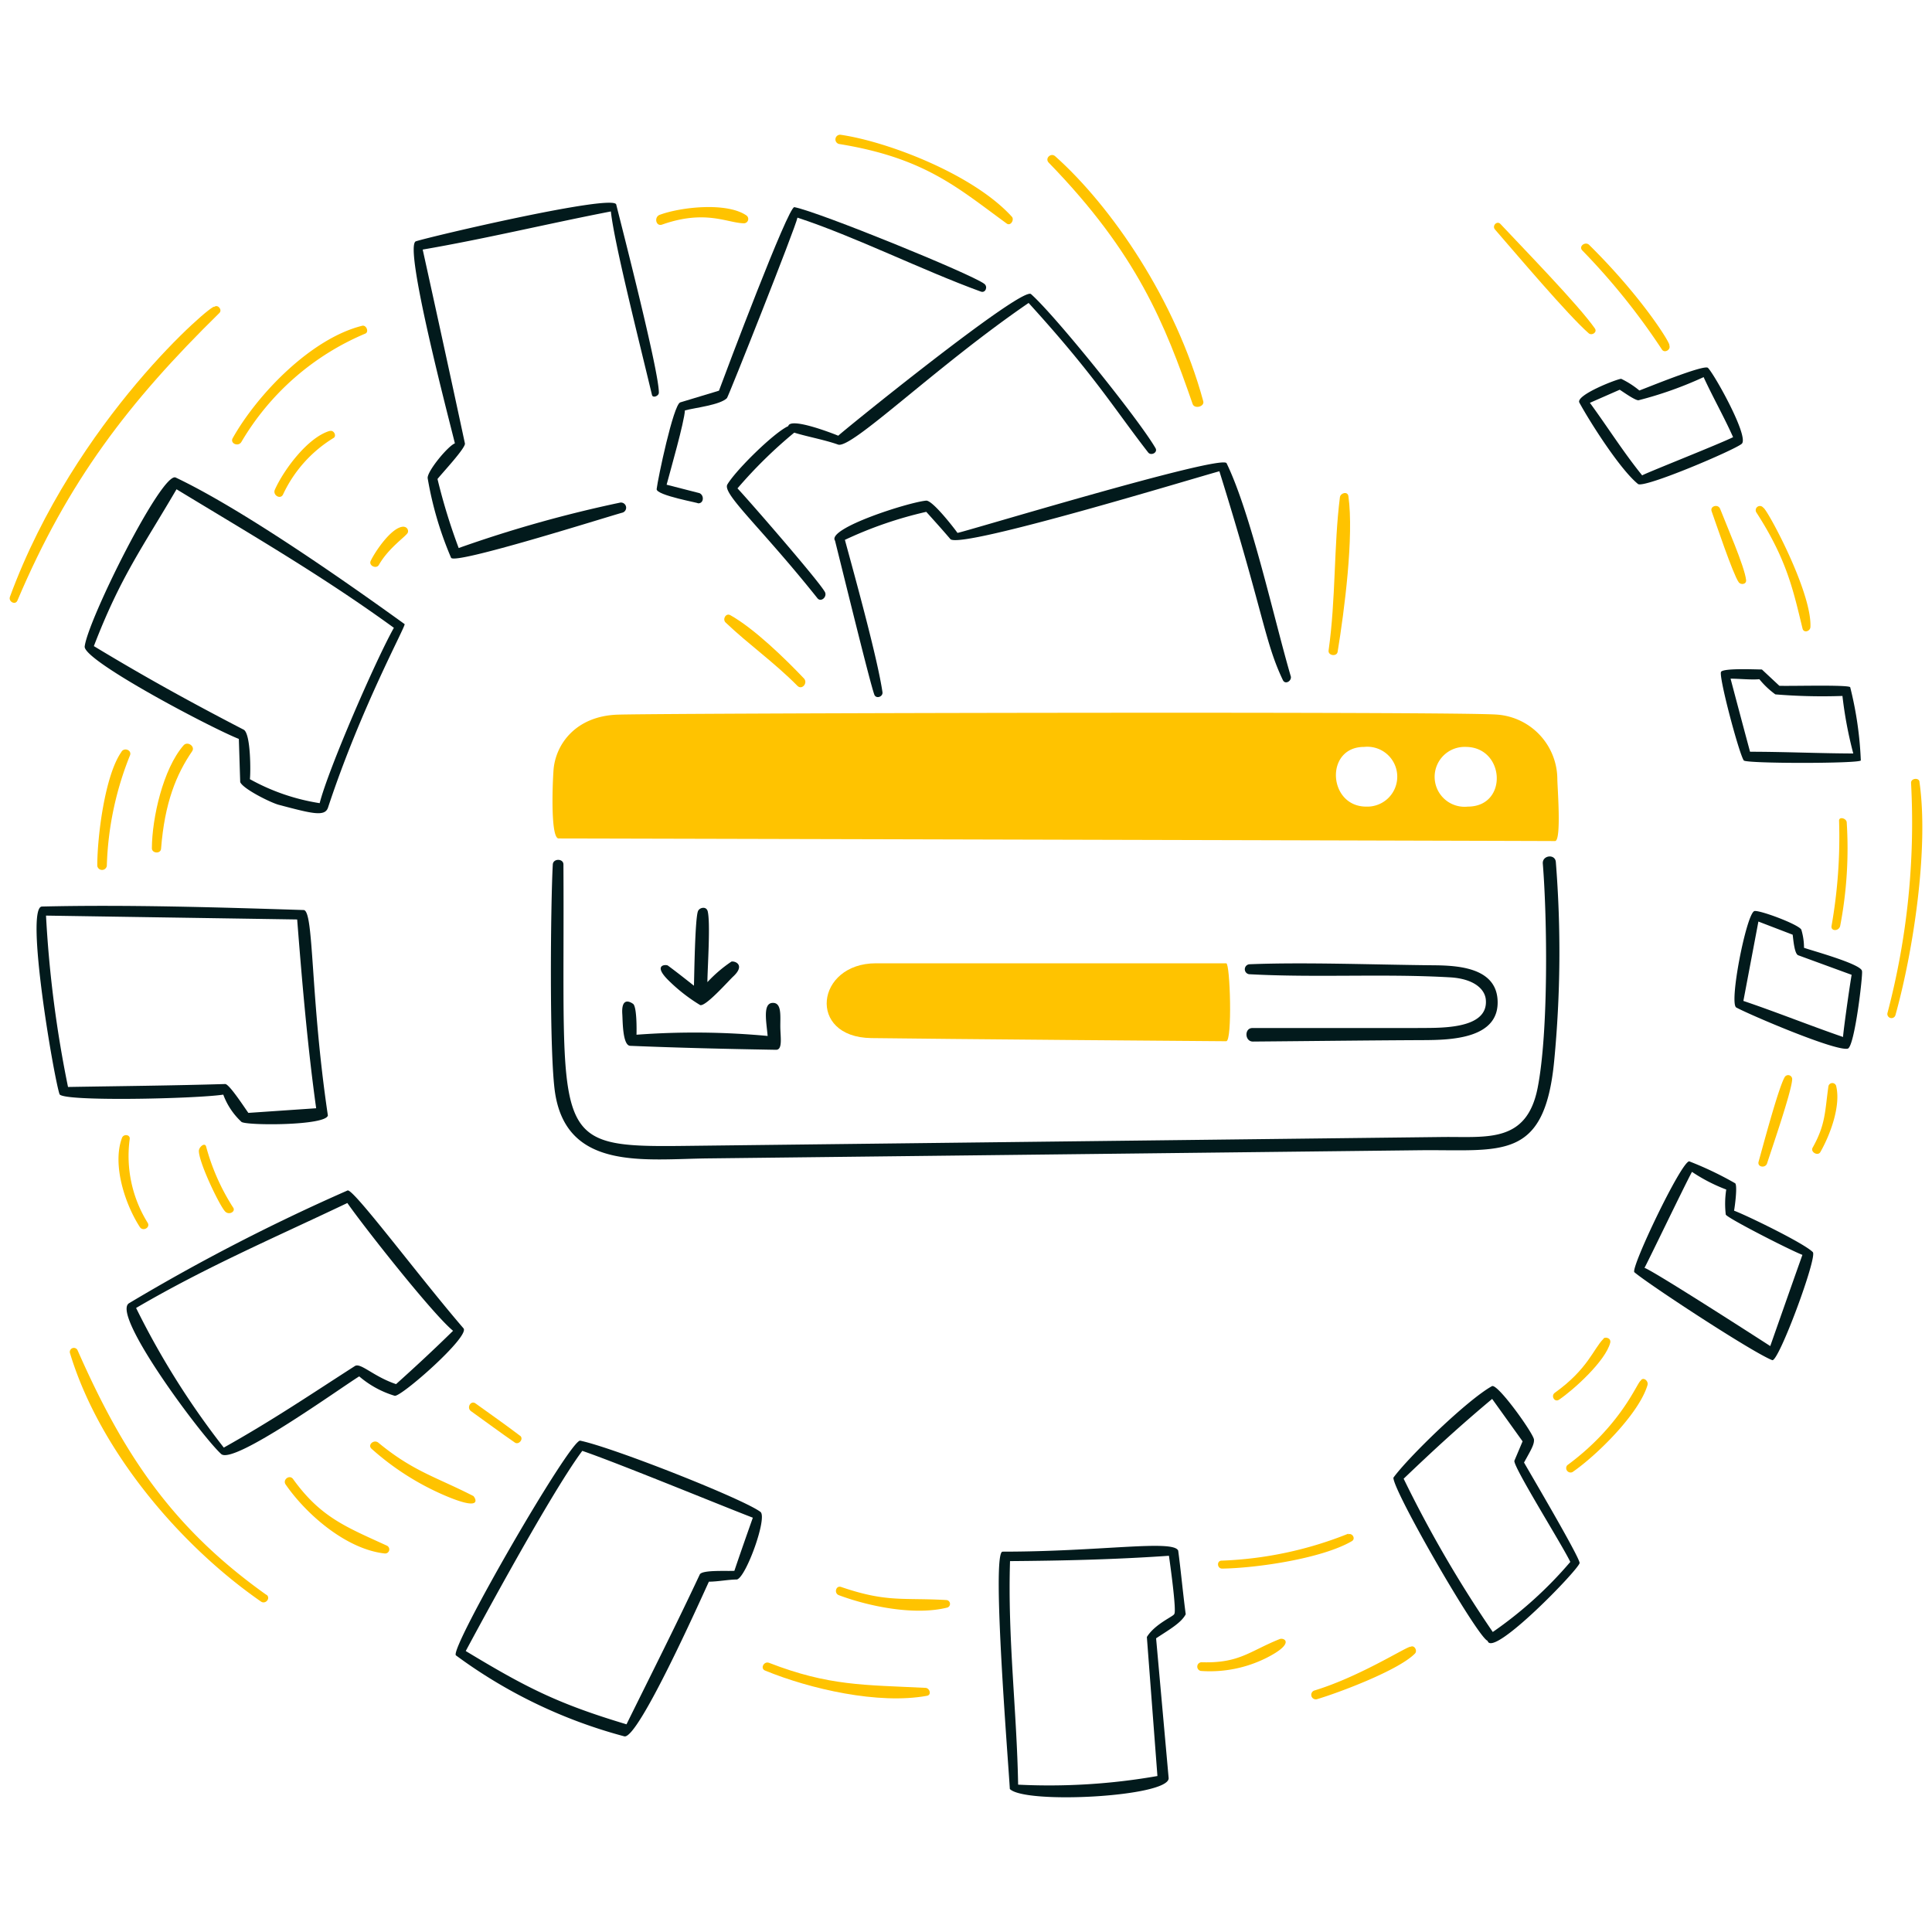 <?xml version="1.0" encoding="utf-8"?>
<svg xmlns="http://www.w3.org/2000/svg" viewBox="0 0 200 200" height="350" width="350">
  <path d="M126.94,99.72H90.678c-6.23,0-7.167,7.649-.49,7.742s35.716.326,36.752.326C127.586,107.788,127.345,99.72,126.94,99.72Z" fill="#ffc300"/>
  <path d="M161.215,80.659a6.728,6.728,0,0,0-6.173-6.678c-3.8-.355-86.731-.156-91.117,0s-6.445,3.13-6.628,5.784c-.129,1.866-.277,7.032.532,7.032,2.42,0,101.967.252,103.145.27C161.668,87.077,161.215,81.363,161.215,80.659ZM141.431,83.5c-3.96,0-4.322-6.18-.22-6.18A3.1,3.1,0,1,1,141.431,83.5Zm10.517,0a3.1,3.1,0,1,1-.227-6.18C155.8,77.317,156.156,83.5,151.948,83.5Z" fill="#ffc300"/>
  <path d="M160.889,109.818a117.683,117.683,0,0,0,.17-20.58c-.069-.873-1.418-.709-1.348.164.458,5.676.6,17.414-.532,23.2s-5.28,5.046-9.857,5.1l-78.57.922c-14.041.164-12.259-.7-12.426-29.137,0-.625-1.063-.639-1.1,0-.221,3.882-.389,19.763.248,23.73,1.286,8,9.3,6.77,15.818,6.7l73.667-.845C155.411,118.979,159.884,120.279,160.889,109.818Z" fill="#021a1c"/>
  <path d="M129.36,99.819a.518.518,0,0,0,.043,1.036c6.89.369,13.866-.075,20.707.319,2.434.141,3.587,1.186,3.7,2.292.324,3.28-5.273,2.906-7.2,2.956h-16.96c-.859,0-.8,1.409.057,1.4,5.875-.048,11.746-.123,17.613-.149,2.8-.013,7.98-.1,7.706-4.2-.222-3.335-4.165-3.526-6.642-3.548C142.374,99.872,135.08,99.588,129.36,99.819Z" fill="#021a1c"/>
  <path d="M73.235,94.27c-.156-.462-.824-.327-.979.049-.308.751-.383,6.628-.419,7.721-.9-.71-1.791-1.415-2.7-2.086-.171-.127-1.619-.127.071,1.54a17.632,17.632,0,0,0,3.278,2.554c.589.149,2.9-2.48,3.421-2.966,1.263-1.179.2-1.618-.185-1.54a14.142,14.142,0,0,0-2.491,2.129c0-1.355.355-6.387,0-7.437Z" fill="#021a1c"/>
  <path d="M65.238,108.263c-.8-.033-.77-2.6-.816-3.243-.153-2.129,1.142-1.078,1.142-1.078.369.4.341,2.682.327,3.172a81.078,81.078,0,0,1,13.575.128c-.121-1.42-.525-3.35.482-3.421s.817,1.348.831,2.512c.013,1.05.255,2.354-.447,2.342C75.23,108.588,70.276,108.471,65.238,108.263Z" fill="#021a1c"/>
  <path d="M99.116,55.162c-.291-.419-2.584-3.4-3.243-3.335-1.832.167-10.311,2.874-9.431,4.144,1.312,5.265,3.639,14.768,4.066,15.931.177.483.916.234.844-.255-.509-3.458-2.76-11.617-3.889-15.761a41.141,41.141,0,0,1,8.424-2.9c.844.937,1.675,1.859,2.512,2.839,1.306.972,25.4-6.387,27.832-7.04,4.6,14.739,4.674,17.632,6.571,21.616.24.5.894.113.83-.348-1.739-5.947-4.122-16.876-6.656-22.1C126.5,46.961,99.116,55.289,99.116,55.162Z" fill="#021a1c"/>
  <path d="M106.73,30.445c2.515,2.225,11.165,12.972,12.887,15.946.268.462-.468.822-.759.447-3.538-4.55-5.472-7.891-12.376-15.477-9.651,6.614-18.337,15.158-19.728,14.661s-3.222-.823-4.535-1.235a47.646,47.646,0,0,0-5.875,5.769c.958,1,8.337,9.471,9.04,10.709.288.505-.394,1.126-.766.66C78.748,54.561,74.73,51.1,75.3,50.145c.9-1.507,4.847-5.386,6.3-6.032.206-.944,4.492.71,5.18.993C86.782,45.006,105.77,29.6,106.73,30.445Z" fill="#021a1c"/>
  <path d="M67.977,50.627c.128-1.1,1.724-8.693,2.434-8.969l4.017-1.214c.709-1.923,7.181-19.123,7.805-19,2.519.481,18.3,6.91,19.657,7.934.405.3.127.982-.347.809-6.051-2.2-13.114-5.734-18.99-7.657-.192,1.015-7.153,18.535-7.3,18.684-.71.71-3.265.987-4.35,1.271-.071,1.227-1.491,6.174-1.895,7.692l3.406.873c.518.234.447,1.121-.191,1.05C72.636,52.1,67.9,51.29,67.977,50.627Z" fill="#021a1c"/>
  <path d="M47.114,45.887c-.71.234-2.957,2.959-2.839,3.633a36.213,36.213,0,0,0,2.42,8.218c.333.762,15.86-4.144,17.684-4.655a.534.534,0,0,0-.191-1.051,130.212,130.212,0,0,0-16.705,4.7,61.129,61.129,0,0,1-2.193-7.146c.461-.589,2.91-3.2,2.839-3.676-1.42-6.621-2.917-13.483-4.372-20.075,6.387-1.093,13.043-2.7,19.48-3.946.347,3.208,2.717,12.589,4.257,19,.084.348.706.107.71-.234.028-2.129-3.661-16.48-4.414-19.486-.281-1.122-19.159,3.3-20.735,3.81-1.312.429,3.434,18.451,4.038,20.927Z" fill="#021a1c"/>
  <path d="M41.884,64.607c-6.258-4.519-16.856-11.926-23.695-15.172-1.416-.672-9.147,14.838-9.424,17.514,0,1.518,13.072,8.4,15.96,9.544.05,1.491.092,2.981.142,4.471.3.71,3.164,2.131,3.988,2.349,3.461.916,4.776,1.256,5.1.291C37.408,73.145,42.061,64.735,41.884,64.607ZM33.092,83.143a21.725,21.725,0,0,1-7.224-2.484c.085-.639.106-4.734-.646-5.124-5.478-2.84-10.155-5.414-15.506-8.65,2.754-7.153,4.968-10.105,8.558-16.236,7.757,4.712,15.045,8.927,22.5,14.341C38.911,68.3,33.993,79.6,33.092,83.143Z" fill="#021a1c"/>
  <path d="M31.431,94.206c-8.792-.279-18.287-.57-27.087-.362-1.781.042,1.212,17.611,1.817,19.422.265.794,14.086.483,16.953.05A7.3,7.3,0,0,0,25,116.14c.511.391,8.771.4,8.941-.674C32.1,103.076,32.517,94.24,31.431,94.206Zm-5.72,21c-.347-.469-1.958-2.966-2.391-2.988-5.45.163-10.836.213-16.279.305a120.2,120.2,0,0,1-2.278-17.74l26,.4c.5,6.387,1.086,13.242,1.966,19.543Z" fill="#021a1c"/>
  <path d="M47.98,137.507c-4.6-5.34-11.43-14.527-12-14.27A204.143,204.143,0,0,0,13.357,134.91c-1.9,1.159,7.567,13.835,9.544,15.612,1.275,1.145,12.327-6.834,14.285-8.04a10.106,10.106,0,0,0,3.669,2.008C41.475,144.669,48.69,138.332,47.98,137.507ZM41,143.284c-2.328-.781-3.674-2.248-4.258-1.874-4.389,2.813-8.466,5.585-13.575,8.445A83.094,83.094,0,0,1,14.088,135.4c7.273-4.258,14.441-7.324,21.87-10.865,1.555,2.25,8.8,11.475,10.943,13.228C44.928,139.7,43.062,141.432,41,143.284Z" fill="#021a1c"/>
  <path d="M78.721,156.511c-1.763-1.337-15.2-6.65-18.656-7.373-1.008-.211-13.61,21.634-12.866,22.226a51.7,51.7,0,0,0,17.429,8.381c1.42.363,7.9-14.158,8.756-16.01.895,0,2-.22,2.9-.227C77.224,163.295,79.472,157.081,78.721,156.511Zm-2.7,6.1c-.78.05-3.348-.12-3.583.383C70,168.2,67.4,173.344,64.855,178.5c-7.1-2.129-10.361-3.79-16.641-7.586,0,0,8.515-15.96,12.064-20.721,3.675,1.256,14.419,5.677,17.655,6.918C77.287,158.945,76.642,160.769,76.024,162.607Z" fill="#021a1c"/>
  <path d="M122.746,167.106c-.262-1.93-.518-4.662-.78-6.585-.476-1.171-8.069.11-18.181.106-1.178,0,.632,22.226.752,24.568,1.576,1.6,16.457.816,16.442-1.115l-1.3-14.483C121,168.717,122.278,168.014,122.746,167.106Zm-4.023,2.356q.546,7.2,1.093,14.391a64.8,64.8,0,0,1-14.42.894c-.128-7.557-1.093-15.228-.838-23.141,5.458-.042,10.829-.163,16.45-.553.106.717.809,5.748.553,6.018C121.561,167.3,119.568,168.084,118.723,169.462Z" fill="#021a1c"/>
  <path d="M157.767,151.4c.709-1.284,1.068-1.859,1.029-2.377-.047-.624-3.776-5.848-4.35-5.528-2.555,1.419-8.665,7.359-10.2,9.473-.057,1.334,8.714,16.542,9.75,16.889.5,1.86,9.564-7.515,9.524-8.068C163.464,161.1,158.384,152.488,157.767,151.4Zm-3.236,17.542a124.971,124.971,0,0,1-9.226-15.867c3.187-3.045,5.805-5.45,9.162-8.26l3.151,4.392-.845,2c-.213.511,4.968,8.757,5.784,10.482A41.705,41.705,0,0,1,154.531,168.944Z" fill="#021a1c"/>
  <path d="M187.663,129.623c-.864-.91-7.018-3.888-8.153-4.293.085-.454.369-2.6.113-2.838a35.169,35.169,0,0,0-4.754-2.271c-.823,0-6.12,11.109-5.677,11.482,1.6,1.346,12.275,8.335,14.27,9.1C184.11,141.047,188.154,130.14,187.663,129.623Zm-4.406,9.722c-1.093-.709-12.057-7.77-13.022-8.1.1-.092,4.258-8.742,4.918-9.934a17.4,17.4,0,0,0,3.548,1.83,9.43,9.43,0,0,0-.05,2.583c0,.291,6.649,3.69,7.934,4.18C185.471,133.037,184.356,136.223,183.257,139.345Z" fill="#021a1c"/>
  <path d="M192.751,100.529c0-.71-5.208-2.129-6-2.413a6.536,6.536,0,0,0-.277-1.874c-.277-.56-4.534-2.129-4.889-1.916-.83.44-2.614,9.549-1.845,9.971,1.309.717,10.272,4.557,11.538,4.257C191.994,108.386,192.872,100.749,192.751,100.529Zm-1.958,6.819c-3.456-1.192-6.891-2.576-10.318-3.733l1.554-8.217,3.548,1.362c.064.447.17,1.98.575,2.129l5.528,2.023C191.352,102.872,190.793,106.986,190.793,107.348Z" fill="#021a1c"/>
  <path d="M191.531,71.136c-.268-.265-5.989-.1-7.331-.142l-1.809-1.689c-.646,0-3.924-.156-4.223.234s1.867,8.521,2.349,9.183c.245.336,11.915.333,12.114,0A37.128,37.128,0,0,0,191.531,71.136ZM181.163,77.82q-1.022-3.8-2.015-7.564c.887,0,2.129.135,2.98.056a8.754,8.754,0,0,0,1.654,1.569,59.425,59.425,0,0,0,6.947.163A41.812,41.812,0,0,0,191.85,78C188.373,77.991,184.647,77.82,181.163,77.82Z" fill="#021a1c"/>
  <path d="M176.806,38.081c-.388-.385-6.344,2.072-7.1,2.342a9.087,9.087,0,0,0-1.881-1.207c-.4,0-4.749,1.69-4.329,2.463,1.1,2.017,4.208,6.912,6.068,8.423.6.49,10.075-3.549,10.744-4.165C181.091,45.218,177.479,38.749,176.806,38.081ZM170,49.215c-1.973-2.441-3.549-4.967-5.415-7.515l3.087-1.355c.334.206,1.661,1.163,1.966,1.085a39.107,39.107,0,0,0,6.72-2.391c.951,2.072,2.129,4.144,3.051,6.216C178,45.963,170,49.115,170,49.215Z" fill="#021a1c"/>
  <path d="M1.03,61.776c-.185.5.554.908.774.39C7.064,49.776,13.317,41.618,22.71,32.4c.333-.327-.156-.93-.533-.632C22.177,31.233,7.785,43.412,1.03,61.776Z" fill="#ffc300"/>
  <path d="M83.22,70.227c-1.988-2.085-5.139-5.152-7.614-6.543-.463-.259-.846.42-.49.76,2.4,2.286,4.975,4.073,7.437,6.557C83.016,71.468,83.667,70.7,83.22,70.227Z" fill="#ffc300"/>
  <path d="M104.778,22.469c-3.959-4.4-12.845-7.8-17.74-8.515a.484.484,0,0,0-.142.958c8.87,1.439,12.287,4.569,17.322,8.231.4.29.809-.39.532-.709Z" fill="#ffc300"/>
  <path d="M41.806,54.523c-1.242-.042-3.018,2.649-3.435,3.548-.224.484.589.866.852.405,1.02-1.789,2.838-2.966,2.994-3.343a.454.454,0,0,0-.411-.6Z" fill="#ffc300"/>
  <path d="M37.491,33.724c-5.241,1.305-10.791,7.005-13.4,11.631-.312.553.583.93.9.39A27.057,27.057,0,0,1,37.818,34.533C38.222,34.363,37.924,33.616,37.491,33.724Z" fill="#ffc300"/>
  <path d="M34.149,44.617c.419-.121.71.5.4.709A13.592,13.592,0,0,0,29.3,51.188c-.272.566-1.1.063-.844-.5.9-2.018,3.385-5.407,5.677-6.081Z" fill="#ffc300"/>
  <path d="M19,77.16c-2.122,2.44-3.26,7.508-3.278,10.652,0,.539.909.6.951.057.373-4.783,1.58-7.708,3.221-10.105C20.233,77.267,19.411,76.686,19,77.16Z" fill="#ffc300"/>
  <path d="M12.583,77.82c-1.731,2.413-2.519,8.842-2.512,11.816a.5.5,0,0,0,.987,0,33.129,33.129,0,0,1,2.4-11.447c.2-.5-.539-.851-.873-.39Z" fill="#ffc300"/>
  <path d="M27.585,165.105c-9.807-6.976-14.839-14.633-19.543-25.3a.421.421,0,0,0-.788.3c3.009,9.934,11.214,19.75,19.763,25.688.469.326,1.043-.355.568-.709Z" fill="#ffc300"/>
  <path d="M190.09,112.472a.412.412,0,0,0-.816,0c-.367,2.6-.279,3.927-1.632,6.337-.252.449.538.9.8.454C189.454,117.493,190.566,114.522,190.09,112.472Z" fill="#ffc300"/>
  <path d="M184.733,111.535c-.66,1.171-2.3,7.36-2.683,8.721-.161.568.708.709.88.171.43-1.35,2.491-7.3,2.59-8.63A.418.418,0,0,0,184.733,111.535Z" fill="#ffc300"/>
  <path d="M162.244,151.679a.455.455,0,0,0,.54.709c2.462-1.689,6.876-6.01,7.763-9,.135-.454-.475-.908-.71-.447C169.488,143.083,167.88,147.524,162.244,151.679Z" fill="#ffc300"/>
  <path d="M166.694,138.983c-.476,1.9-3.8,4.893-5.3,5.912-.469.318-.875-.4-.447-.71,3.438-2.463,4-4.549,5.031-5.578C166.037,138.368,166.794,138.432,166.694,138.983Z" fill="#ffc300"/>
  <path d="M136.066,175a.469.469,0,0,0,.263.9c2.194-.646,8.423-2.973,10.14-4.719.3-.3-.057-.915-.44-.709C145.775,170.342,140.829,173.554,136.066,175Z" fill="#ffc300"/>
  <path d="M132.475,169.675c-3.156,1.267-4.172,2.526-8.111,2.4a.455.455,0,0,0-.057.9,13.064,13.064,0,0,0,6.792-1.349C134.139,170.092,132.916,169.5,132.475,169.675Z" fill="#ffc300"/>
  <path d="M139.572,158.768a38.948,38.948,0,0,1-13.114,2.789c-.532.013-.469.83.064.823,3.5-.048,10.3-1.021,13.419-2.839.434-.253.042-.88-.369-.709Z" fill="#ffc300"/>
  <path d="M97.987,165.637c-4.544-.262-6.165.273-10.914-1.355-.539-.185-.766.652-.234.851,3.18,1.19,7.9,2.129,11.241,1.278A.4.4,0,0,0,97.987,165.637Z" fill="#ffc300"/>
  <path d="M95.809,174.727c-6.331-.316-9.988-.179-16.194-2.59-.532-.206-.951.581-.412.8,4.666,1.914,11.742,3.533,16.755,2.612C96.468,175.457,96.249,174.749,95.809,174.727Z" fill="#ffc300"/>
  <path d="M40.06,160.01c-4.235-1.944-6.861-2.927-9.722-6.9-.362-.5-1.115.065-.766.568,2.188,3.161,6.328,6.714,10.268,7.139A.426.426,0,0,0,40.06,160.01Z" fill="#ffc300"/>
  <path d="M49.016,154.893c.064,0,1.3,1.767-3.094-.135a27.769,27.769,0,0,1-7.459-4.782c-.446-.4.243-1.011.71-.625,3.612,2.983,6,3.548,9.878,5.542Z" fill="#ffc300"/>
  <path d="M53.841,148.634c-1.511-1.149-3.079-2.244-4.62-3.356-.482-.348-.949.452-.468.8,1.524,1.086,3.016,2.207,4.549,3.257.4.277.951-.383.539-.71Z" fill="#ffc300"/>
  <path d="M15.28,126.572a13.083,13.083,0,0,1-1.852-8.665c.059-.467-.641-.547-.8-.113-1.029,2.769.311,6.851,1.845,9.225C14.791,127.515,15.6,127.081,15.28,126.572Z" fill="#ffc300"/>
  <path d="M24.115,124.975A22.428,22.428,0,0,1,21.34,118.7c-.124-.467-.71,0-.752.405-.05,1.149,2.126,5.68,2.711,6.3C23.708,125.843,24.462,125.408,24.115,124.975Z" fill="#ffc300"/>
  <path d="M197.832,81.056a77.257,77.257,0,0,1-2.441,23.808.427.427,0,0,0,.823.227c1.839-6.584,3.47-17.215,2.491-24.127C198.705,80.476,197.805,80.536,197.832,81.056Z" fill="#ffc300"/>
  <path d="M164.515,25.357c-.41-.4-1.133.147-.709.575a69.139,69.139,0,0,1,8.245,10.261c.267.4.951,0,.753-.447C173.051,35.746,170.119,30.892,164.515,25.357Z" fill="#ffc300"/>
  <path d="M165.1,34c.28.4-.313.781-.639.5-2.132-1.862-7.54-8.255-9.7-10.743-.333-.384.211-.95.567-.568C157.619,25.639,163.432,31.6,165.1,34Z" fill="#ffc300"/>
  <path d="M182.54,52.565a.433.433,0,1,0-.71.5c3.166,4.9,3.809,8.071,4.769,12.007.119.49.8.291.816-.17C187.577,61.245,182.861,52.565,182.54,52.565Z" fill="#ffc300"/>
  <path d="M178.069,52.678c-.206-.539-1.081-.3-.88.256.379,1.052,2.21,6.517,2.8,7.337.219.306.813.228.767-.22C180.605,58.633,178.664,54.233,178.069,52.678Z" fill="#ffc300"/>
  <path d="M191.169,85.1c-.064-.411-.826-.6-.788-.113a52.933,52.933,0,0,1-.78,10.864c-.1.575.766.568.894,0a42.568,42.568,0,0,0,.674-10.765Z" fill="#ffc300"/>
  <path d="M77.252,22.292c-2.015-1.369-6.712-.876-8.949-.057-.624.228-.405,1.24.235,1.015,4.5-1.586,6.748-.163,8.473-.135A.447.447,0,0,0,77.252,22.292Z" fill="#ffc300"/>
  <path d="M139.586,51.365c-.077-.546-.823-.34-.88.114-.642,5.11-.41,10.464-1.171,15.86-.075.533.85.667.937.135C139.168,63.214,140.169,55.5,139.586,51.365Z" fill="#ffc300"/>
  <path d="M109.235,16.175c-.446-.4-1.1.221-.674.66,9.168,9.43,12.034,16.714,14.9,24.986.19.547,1.253.278,1.1-.284C121.7,31,115.028,21.344,109.235,16.175Z" fill="#ffc300"/>
</svg>
